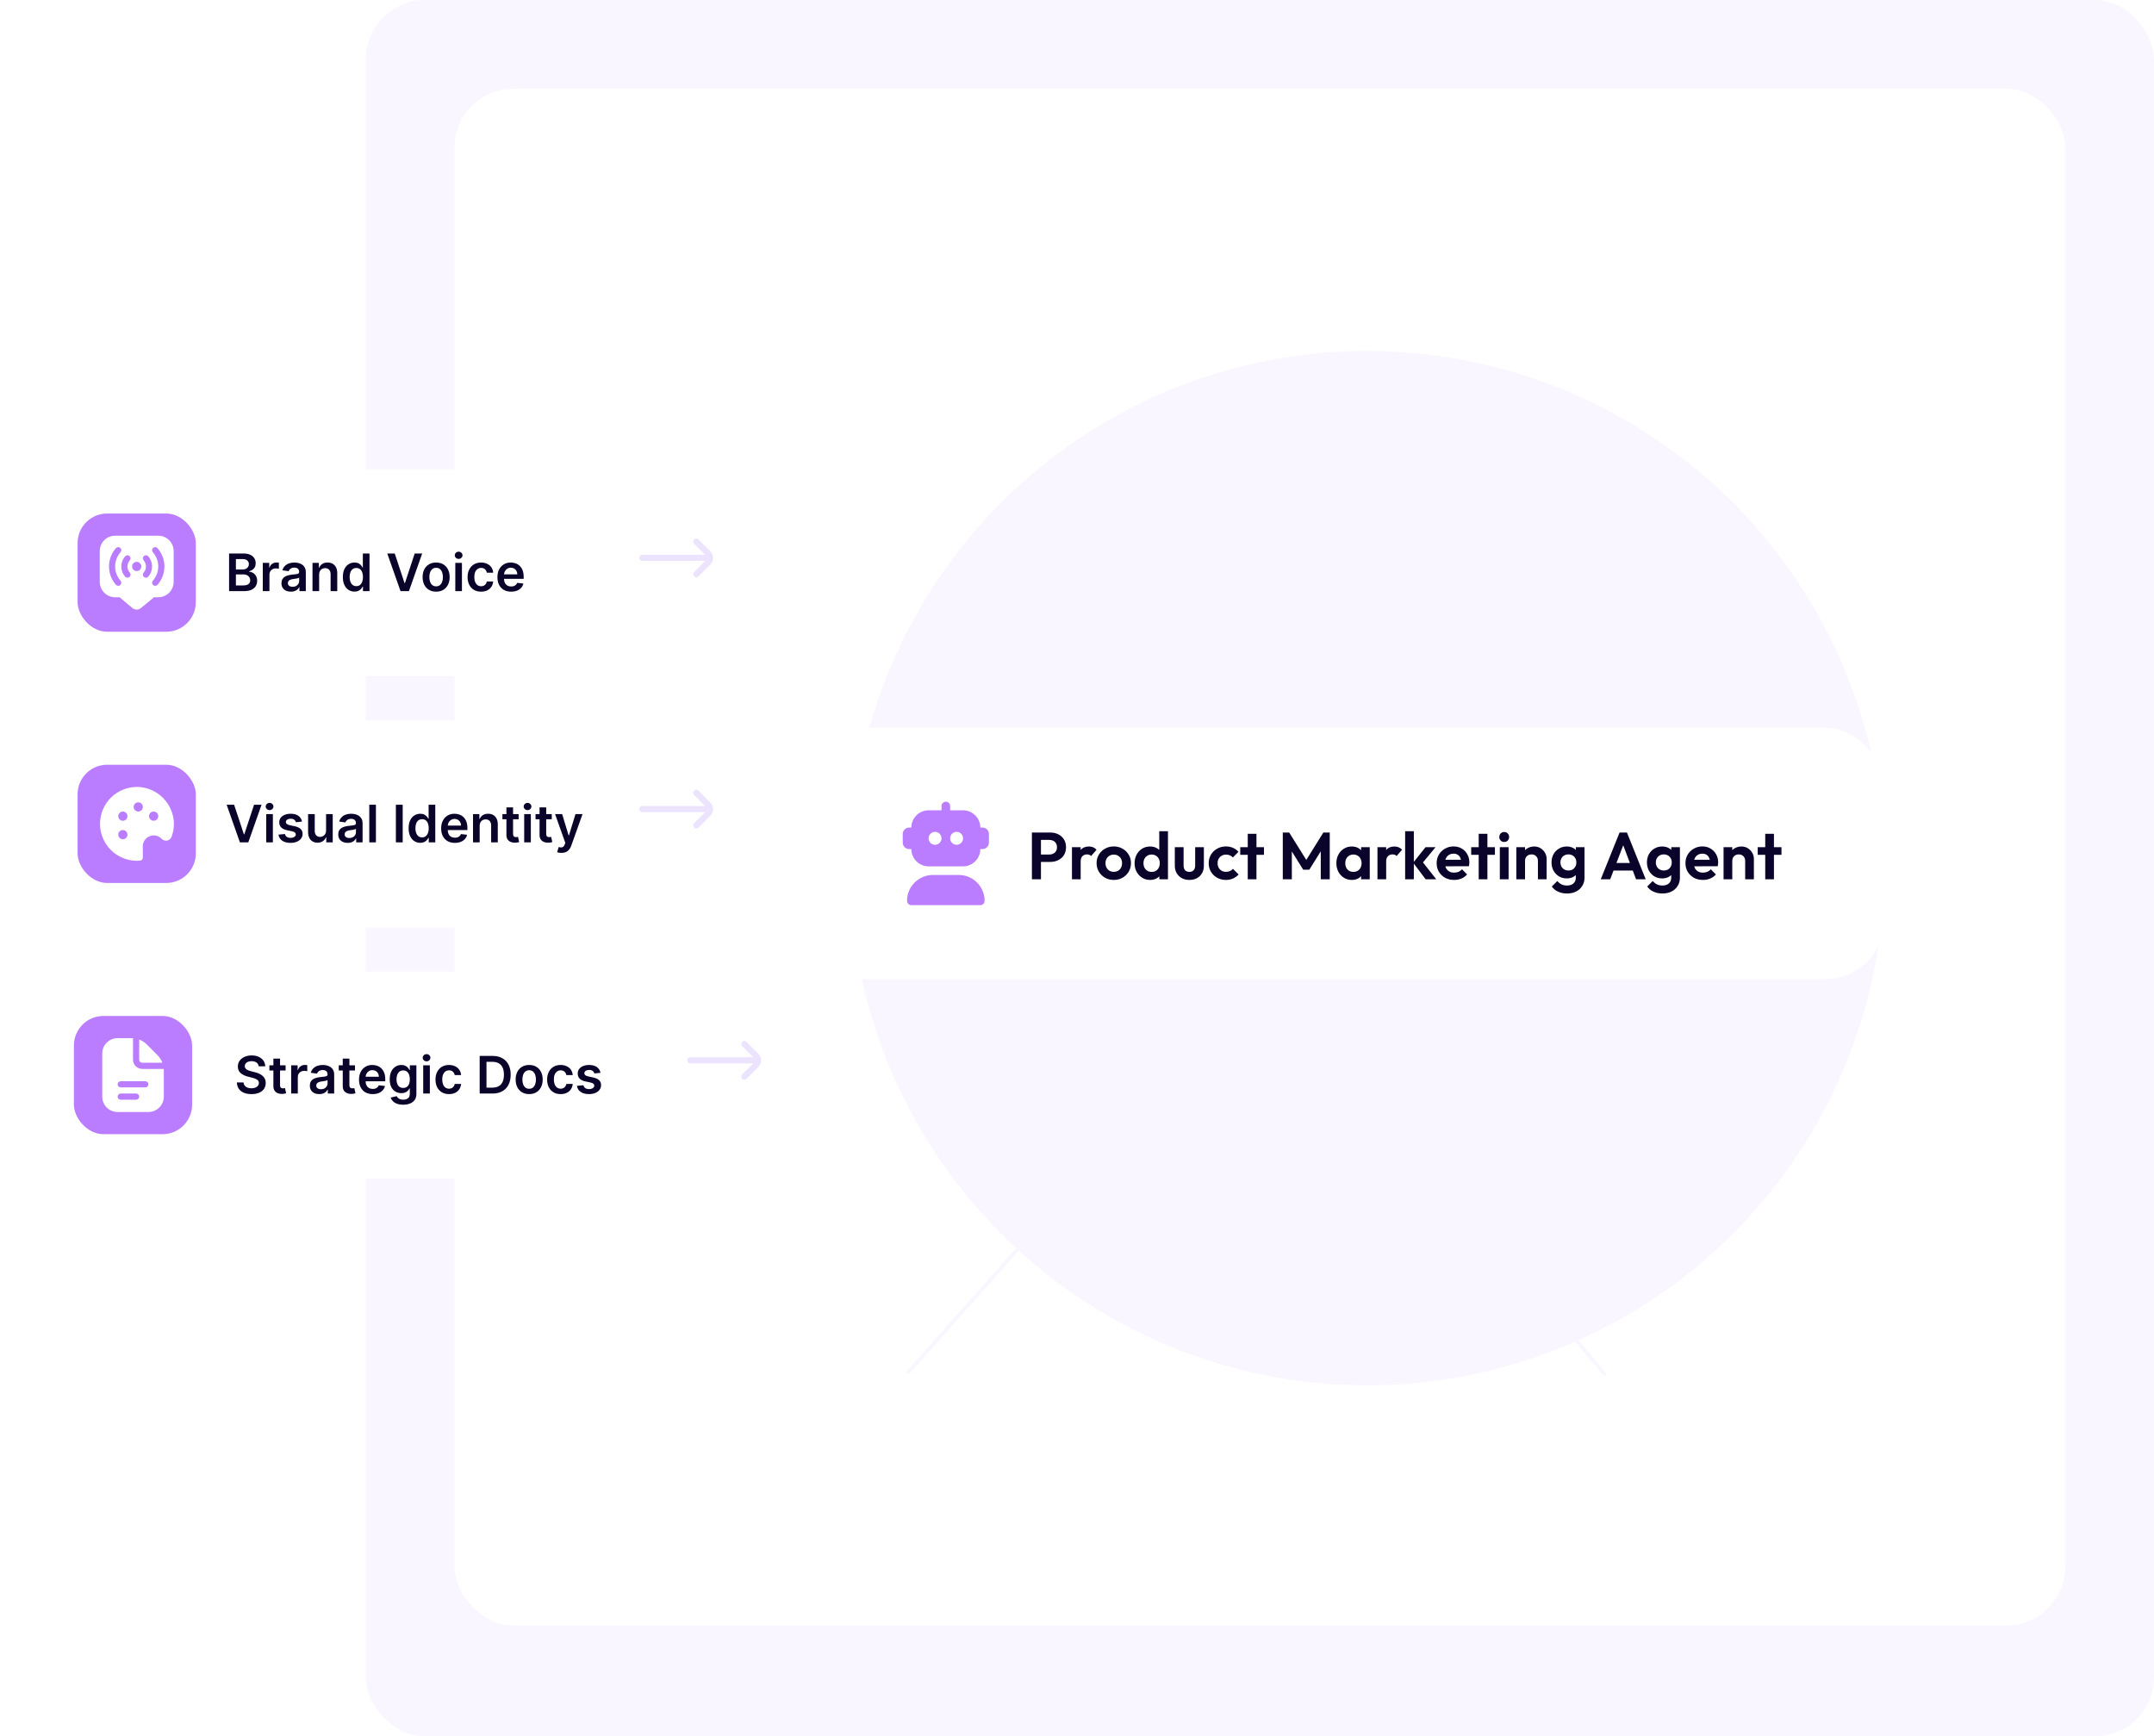 <svg width="583" height="470" viewBox="0 0 583 470" fill="none" xmlns="http://www.w3.org/2000/svg">
<rect x="99" width="484" height="470" rx="16" fill="#FAF6FF"/>
<rect x="123" y="24" width="436" height="416" rx="16" fill="white"/>
<line x1="245.626" y1="371.668" x2="293.626" y2="317.668" stroke="#FAF6FF"/>
<line x1="434.609" y1="372.329" x2="388.618" y2="317.321" stroke="#FAF6FF"/>
<circle cx="370" cy="235" r="140" fill="#FAF6FF"/>
<g filter="url(#filter0_d_2266_6611)">
<rect x="9" y="123" width="158" height="56" rx="12" fill="white"/>
<rect x="21" y="135" width="32" height="32" rx="8" fill="#BB7DFF"/>
<g clip-path="url(#clip0_2266_6611)">
<path d="M42.833 141H31.167C28.869 141 27 142.869 27 145.167V153.5C27 155.797 28.869 157.667 31.167 157.667H32.367L35.773 160.533C36.123 160.845 36.564 161 37.001 161C37.43 161 37.856 160.85 38.19 160.553L41.685 157.667H42.833C45.131 157.667 47 155.797 47 153.5V145.167C47 142.869 45.131 141 42.833 141ZM32.624 153.191C32.929 153.536 32.897 154.062 32.552 154.367C32.208 154.671 31.681 154.64 31.375 154.294C28.876 151.466 28.876 147.2 31.375 144.372C31.68 144.027 32.207 143.996 32.552 144.3C32.897 144.604 32.929 145.131 32.624 145.476C30.681 147.675 30.681 150.992 32.624 153.191ZM35.124 150.986C35.429 151.331 35.397 151.858 35.052 152.162C34.708 152.466 34.181 152.435 33.875 152.089C32.487 150.517 32.487 148.148 33.875 146.577C34.181 146.232 34.706 146.199 35.052 146.504C35.397 146.808 35.429 147.335 35.124 147.68C34.292 148.622 34.291 150.043 35.124 150.986ZM37 150.583C36.31 150.583 35.75 150.023 35.75 149.333C35.75 148.643 36.31 148.083 37 148.083C37.69 148.083 38.25 148.643 38.25 149.333C38.25 150.023 37.69 150.583 37 150.583ZM40.125 152.09C39.819 152.436 39.292 152.467 38.948 152.163C38.603 151.858 38.571 151.332 38.876 150.987C39.709 150.044 39.709 148.623 38.876 147.681C38.571 147.336 38.603 146.809 38.948 146.505C39.292 146.2 39.819 146.233 40.125 146.577C41.514 148.149 41.514 150.518 40.125 152.09ZM42.625 154.295C42.319 154.641 41.792 154.672 41.448 154.368C41.103 154.063 41.071 153.537 41.376 153.192C43.319 150.993 43.319 147.676 41.376 145.477C41.071 145.132 41.103 144.605 41.448 144.301C41.793 143.997 42.32 144.028 42.625 144.373C45.124 147.202 45.124 151.468 42.625 154.295Z" fill="white"/>
</g>
<path d="M62.004 156V145.818H65.902C66.638 145.818 67.249 145.934 67.737 146.166C68.227 146.395 68.593 146.708 68.835 147.106C69.081 147.504 69.203 147.954 69.203 148.458C69.203 148.872 69.124 149.227 68.965 149.522C68.805 149.814 68.592 150.051 68.323 150.233C68.055 150.415 67.755 150.546 67.423 150.626V150.725C67.785 150.745 68.131 150.856 68.462 151.058C68.797 151.257 69.07 151.539 69.283 151.903C69.495 152.268 69.601 152.709 69.601 153.226C69.601 153.753 69.473 154.227 69.218 154.648C68.963 155.065 68.578 155.395 68.065 155.637C67.551 155.879 66.905 156 66.126 156H62.004ZM63.849 154.459H65.832C66.502 154.459 66.984 154.331 67.279 154.076C67.577 153.817 67.727 153.486 67.727 153.082C67.727 152.78 67.652 152.508 67.503 152.266C67.354 152.021 67.142 151.829 66.867 151.69C66.591 151.547 66.263 151.476 65.882 151.476H63.849V154.459ZM63.849 150.148H65.673C65.992 150.148 66.278 150.09 66.533 149.974C66.789 149.855 66.989 149.688 67.135 149.472C67.284 149.254 67.359 148.995 67.359 148.697C67.359 148.302 67.219 147.978 66.941 147.722C66.666 147.467 66.257 147.339 65.713 147.339H63.849V150.148ZM71.126 156V148.364H72.871V149.636H72.951C73.09 149.196 73.328 148.856 73.666 148.617C74.008 148.375 74.397 148.254 74.835 148.254C74.934 148.254 75.045 148.259 75.168 148.269C75.294 148.276 75.398 148.287 75.481 148.304V149.96C75.405 149.933 75.284 149.91 75.118 149.89C74.956 149.867 74.798 149.855 74.646 149.855C74.318 149.855 74.023 149.926 73.761 150.069C73.502 150.208 73.299 150.402 73.149 150.651C73 150.899 72.926 151.186 72.926 151.511V156H71.126ZM78.737 156.154C78.254 156.154 77.818 156.068 77.43 155.896C77.045 155.72 76.74 155.461 76.515 155.12C76.293 154.779 76.182 154.358 76.182 153.857C76.182 153.426 76.261 153.07 76.421 152.788C76.58 152.507 76.797 152.281 77.072 152.112C77.347 151.943 77.657 151.816 78.002 151.729C78.35 151.64 78.709 151.575 79.08 151.536C79.528 151.489 79.891 151.448 80.169 151.411C80.448 151.371 80.65 151.312 80.776 151.232C80.905 151.149 80.97 151.022 80.97 150.849V150.82C80.97 150.445 80.859 150.155 80.636 149.95C80.415 149.744 80.095 149.641 79.677 149.641C79.236 149.641 78.886 149.737 78.628 149.93C78.373 150.122 78.201 150.349 78.111 150.611L76.431 150.372C76.563 149.908 76.782 149.52 77.087 149.209C77.392 148.894 77.765 148.659 78.205 148.503C78.646 148.344 79.133 148.264 79.667 148.264C80.035 148.264 80.401 148.307 80.766 148.393C81.13 148.48 81.463 148.622 81.765 148.821C82.067 149.017 82.309 149.283 82.491 149.621C82.677 149.96 82.769 150.382 82.769 150.889V156H81.039V154.951H80.98C80.87 155.163 80.716 155.362 80.517 155.548C80.322 155.73 80.075 155.877 79.776 155.99C79.481 156.099 79.135 156.154 78.737 156.154ZM79.205 154.832C79.566 154.832 79.879 154.76 80.144 154.618C80.409 154.472 80.613 154.28 80.756 154.041C80.902 153.803 80.975 153.542 80.975 153.261V152.361C80.918 152.407 80.822 152.45 80.686 152.49C80.554 152.53 80.404 152.565 80.239 152.594C80.073 152.624 79.909 152.651 79.747 152.674C79.584 152.697 79.443 152.717 79.324 152.734C79.056 152.77 78.815 152.83 78.603 152.913C78.391 152.996 78.224 153.112 78.101 153.261C77.978 153.406 77.917 153.595 77.917 153.827C77.917 154.159 78.038 154.409 78.28 154.578C78.522 154.747 78.83 154.832 79.205 154.832ZM86.379 151.526V156H84.579V148.364H86.299V149.661H86.389C86.564 149.234 86.844 148.894 87.229 148.642C87.617 148.39 88.096 148.264 88.666 148.264C89.193 148.264 89.652 148.377 90.043 148.602C90.437 148.828 90.742 149.154 90.958 149.582C91.176 150.009 91.284 150.528 91.281 151.138V156H89.481V151.416C89.481 150.906 89.348 150.506 89.083 150.218C88.821 149.93 88.459 149.786 87.995 149.786C87.68 149.786 87.4 149.855 87.154 149.994C86.912 150.13 86.722 150.327 86.583 150.586C86.447 150.844 86.379 151.158 86.379 151.526ZM95.944 156.134C95.344 156.134 94.807 155.98 94.333 155.672C93.859 155.364 93.485 154.916 93.21 154.33C92.935 153.743 92.797 153.03 92.797 152.192C92.797 151.343 92.936 150.627 93.215 150.044C93.496 149.457 93.876 149.015 94.353 148.717C94.83 148.415 95.362 148.264 95.949 148.264C96.397 148.264 96.764 148.34 97.053 148.493C97.341 148.642 97.57 148.823 97.739 149.035C97.908 149.244 98.039 149.441 98.132 149.626H98.206V145.818H100.011V156H98.241V154.797H98.132C98.039 154.982 97.904 155.18 97.729 155.388C97.553 155.594 97.321 155.77 97.033 155.915C96.745 156.061 96.382 156.134 95.944 156.134ZM96.446 154.658C96.827 154.658 97.152 154.555 97.421 154.349C97.689 154.141 97.893 153.851 98.032 153.479C98.171 153.108 98.241 152.676 98.241 152.182C98.241 151.688 98.171 151.259 98.032 150.894C97.896 150.53 97.694 150.246 97.426 150.044C97.16 149.842 96.834 149.741 96.446 149.741C96.045 149.741 95.71 149.845 95.442 150.054C95.174 150.263 94.971 150.551 94.835 150.919C94.7 151.287 94.632 151.708 94.632 152.182C94.632 152.659 94.7 153.085 94.835 153.46C94.975 153.831 95.178 154.124 95.447 154.339C95.719 154.552 96.052 154.658 96.446 154.658ZM106.843 145.818L109.493 153.832H109.597L112.242 145.818H114.271L110.681 156H108.404L104.82 145.818H106.843ZM118.043 156.149C117.297 156.149 116.651 155.985 116.104 155.657C115.557 155.329 115.133 154.87 114.831 154.28C114.533 153.69 114.384 153 114.384 152.212C114.384 151.423 114.533 150.732 114.831 150.138C115.133 149.545 115.557 149.085 116.104 148.756C116.651 148.428 117.297 148.264 118.043 148.264C118.789 148.264 119.435 148.428 119.982 148.756C120.529 149.085 120.951 149.545 121.249 150.138C121.551 150.732 121.702 151.423 121.702 152.212C121.702 153 121.551 153.69 121.249 154.28C120.951 154.87 120.529 155.329 119.982 155.657C119.435 155.985 118.789 156.149 118.043 156.149ZM118.053 154.707C118.457 154.707 118.795 154.596 119.067 154.374C119.339 154.149 119.541 153.847 119.673 153.469C119.809 153.092 119.877 152.671 119.877 152.207C119.877 151.739 119.809 151.317 119.673 150.939C119.541 150.558 119.339 150.254 119.067 150.029C118.795 149.804 118.457 149.691 118.053 149.691C117.638 149.691 117.294 149.804 117.019 150.029C116.747 150.254 116.543 150.558 116.407 150.939C116.275 151.317 116.208 151.739 116.208 152.207C116.208 152.671 116.275 153.092 116.407 153.469C116.543 153.847 116.747 154.149 117.019 154.374C117.294 154.596 117.638 154.707 118.053 154.707ZM123.229 156V148.364H125.029V156H123.229ZM124.134 147.28C123.849 147.28 123.604 147.185 123.398 146.996C123.193 146.804 123.09 146.574 123.09 146.305C123.09 146.034 123.193 145.803 123.398 145.614C123.604 145.422 123.849 145.326 124.134 145.326C124.423 145.326 124.668 145.422 124.87 145.614C125.076 145.803 125.178 146.034 125.178 146.305C125.178 146.574 125.076 146.804 124.87 146.996C124.668 147.185 124.423 147.28 124.134 147.28ZM130.211 156.149C129.448 156.149 128.794 155.982 128.247 155.647C127.703 155.312 127.284 154.85 126.989 154.26C126.698 153.667 126.552 152.984 126.552 152.212C126.552 151.436 126.701 150.752 126.999 150.158C127.297 149.562 127.718 149.098 128.262 148.766C128.809 148.432 129.455 148.264 130.201 148.264C130.821 148.264 131.369 148.379 131.846 148.607C132.327 148.833 132.71 149.152 132.995 149.567C133.28 149.978 133.442 150.458 133.482 151.009H131.762C131.692 150.641 131.527 150.334 131.265 150.089C131.006 149.84 130.66 149.716 130.226 149.716C129.858 149.716 129.535 149.815 129.256 150.014C128.978 150.21 128.761 150.491 128.605 150.859C128.452 151.227 128.376 151.668 128.376 152.182C128.376 152.702 128.452 153.15 128.605 153.524C128.757 153.895 128.971 154.182 129.246 154.384C129.525 154.583 129.851 154.683 130.226 154.683C130.491 154.683 130.728 154.633 130.937 154.533C131.149 154.431 131.326 154.283 131.469 154.091C131.611 153.899 131.709 153.665 131.762 153.39H133.482C133.439 153.93 133.28 154.409 133.005 154.827C132.73 155.241 132.355 155.566 131.881 155.801C131.407 156.033 130.85 156.149 130.211 156.149ZM138.341 156.149C137.575 156.149 136.914 155.99 136.357 155.672C135.803 155.35 135.377 154.896 135.079 154.31C134.781 153.72 134.632 153.025 134.632 152.227C134.632 151.441 134.781 150.752 135.079 150.158C135.381 149.562 135.802 149.098 136.342 148.766C136.882 148.432 137.517 148.264 138.246 148.264C138.717 148.264 139.161 148.34 139.578 148.493C139.999 148.642 140.371 148.874 140.692 149.189C141.017 149.504 141.272 149.905 141.458 150.392C141.643 150.876 141.736 151.453 141.736 152.122V152.674H135.477V151.461H140.011C140.008 151.116 139.933 150.81 139.787 150.541C139.641 150.269 139.438 150.056 139.176 149.9C138.917 149.744 138.616 149.666 138.271 149.666C137.903 149.666 137.58 149.756 137.301 149.935C137.023 150.11 136.806 150.342 136.65 150.631C136.498 150.916 136.42 151.229 136.417 151.57V152.629C136.417 153.073 136.498 153.455 136.66 153.773C136.823 154.088 137.05 154.33 137.341 154.499C137.633 154.664 137.974 154.747 138.365 154.747C138.627 154.747 138.864 154.711 139.076 154.638C139.288 154.562 139.472 154.451 139.628 154.305C139.784 154.159 139.902 153.978 139.981 153.763L141.662 153.952C141.556 154.396 141.353 154.784 141.055 155.115C140.76 155.443 140.382 155.698 139.922 155.881C139.461 156.06 138.934 156.149 138.341 156.149Z" fill="#0A042A"/>
</g>
<path d="M192.267 149.259L189.042 146C188.964 145.922 188.872 145.86 188.77 145.818C188.669 145.776 188.56 145.754 188.45 145.754C188.34 145.754 188.231 145.776 188.13 145.818C188.028 145.86 187.936 145.922 187.858 146C187.703 146.157 187.616 146.368 187.616 146.588C187.616 146.808 187.703 147.019 187.858 147.175L190.825 150.167H173.833C173.612 150.167 173.4 150.255 173.244 150.411C173.088 150.567 173 150.779 173 151C173 151.221 173.088 151.433 173.244 151.59C173.4 151.746 173.612 151.834 173.833 151.834H190.875L187.858 154.842C187.78 154.92 187.718 155.012 187.676 155.113C187.634 155.215 187.612 155.324 187.612 155.434C187.612 155.544 187.634 155.653 187.676 155.754C187.718 155.856 187.78 155.948 187.858 156.025C187.936 156.104 188.028 156.166 188.13 156.208C188.231 156.25 188.34 156.272 188.45 156.272C188.56 156.272 188.669 156.25 188.77 156.208C188.872 156.166 188.964 156.104 189.042 156.025L192.267 152.792C192.735 152.323 192.998 151.688 192.998 151.025C192.998 150.363 192.735 149.727 192.267 149.259Z" fill="#ECE4FF"/>
<g filter="url(#filter1_d_2266_6611)">
<rect x="9" y="191" width="158" height="56" rx="12" fill="white"/>
<rect x="21" y="203" width="32" height="32" rx="8" fill="#BB7DFF"/>
<g clip-path="url(#clip1_2266_6611)">
<path d="M43.715 223L43.799 223.084C43.988 223.274 44.222 223.414 44.48 223.49C44.738 223.566 45.01 223.576 45.273 223.518C45.531 223.464 45.771 223.345 45.972 223.174C46.172 223.003 46.327 222.783 46.42 222.537C46.88 221.329 47.1 220.043 47.068 218.75C46.974 216.212 45.93 213.801 44.143 211.997C42.355 210.192 39.955 209.124 37.418 209.006C36.076 208.959 34.739 209.183 33.486 209.665C32.232 210.146 31.089 210.875 30.123 211.807C29.157 212.74 28.39 213.857 27.865 215.093C27.341 216.329 27.07 217.658 27.07 219C27.073 221.651 28.128 224.193 30.003 226.068C31.877 227.943 34.419 228.997 37.07 229C37.352 229 37.629 228.982 37.904 228.959C38.112 228.941 38.307 228.845 38.448 228.691C38.59 228.537 38.668 228.335 38.667 228.125L38.64 225.135C38.634 224.544 38.803 223.965 39.127 223.471C39.451 222.977 39.915 222.59 40.46 222.361C41.005 222.132 41.605 222.071 42.185 222.184C42.765 222.298 43.298 222.582 43.715 223ZM41.264 215.709C41.503 215.645 41.755 215.654 41.989 215.734C42.223 215.814 42.428 215.962 42.578 216.158C42.728 216.355 42.816 216.591 42.832 216.838C42.847 217.085 42.789 217.33 42.665 217.544C42.541 217.758 42.357 217.93 42.135 218.039C41.913 218.148 41.663 218.188 41.418 218.156C41.173 218.123 40.944 218.018 40.758 217.855C40.572 217.691 40.44 217.477 40.376 217.238C40.334 217.079 40.324 216.914 40.345 216.751C40.367 216.588 40.421 216.431 40.503 216.289C40.586 216.147 40.695 216.023 40.826 215.923C40.956 215.824 41.105 215.751 41.264 215.709ZM33.572 223.125C33.333 223.189 33.081 223.18 32.847 223.1C32.613 223.02 32.408 222.872 32.258 222.676C32.108 222.479 32.02 222.243 32.004 221.996C31.988 221.749 32.046 221.503 32.17 221.29C32.294 221.076 32.479 220.904 32.701 220.795C32.923 220.686 33.172 220.645 33.417 220.678C33.662 220.711 33.892 220.816 34.078 220.979C34.263 221.142 34.396 221.357 34.459 221.596C34.502 221.755 34.512 221.92 34.49 222.083C34.469 222.246 34.415 222.402 34.333 222.544C34.25 222.686 34.141 222.811 34.01 222.91C33.88 223.01 33.731 223.083 33.572 223.125ZM33.572 218.125C33.333 218.189 33.081 218.18 32.847 218.1C32.613 218.02 32.408 217.872 32.258 217.676C32.108 217.479 32.02 217.243 32.004 216.996C31.988 216.749 32.046 216.503 32.17 216.29C32.294 216.076 32.479 215.904 32.701 215.795C32.923 215.686 33.172 215.645 33.417 215.678C33.662 215.711 33.892 215.816 34.078 215.979C34.263 216.142 34.396 216.357 34.459 216.596C34.502 216.755 34.512 216.92 34.49 217.083C34.469 217.246 34.415 217.402 34.333 217.544C34.25 217.686 34.141 217.811 34.01 217.91C33.88 218.01 33.731 218.083 33.572 218.125ZM37.739 215.625C37.5 215.689 37.247 215.68 37.013 215.6C36.779 215.52 36.575 215.372 36.425 215.176C36.275 214.979 36.186 214.743 36.17 214.496C36.155 214.249 36.213 214.003 36.337 213.79C36.461 213.576 36.646 213.404 36.868 213.295C37.09 213.186 37.339 213.145 37.584 213.178C37.829 213.211 38.059 213.316 38.244 213.479C38.43 213.642 38.563 213.857 38.626 214.096C38.668 214.255 38.679 214.42 38.657 214.583C38.635 214.746 38.582 214.902 38.499 215.044C38.417 215.186 38.307 215.311 38.177 215.41C38.046 215.51 37.897 215.583 37.739 215.625Z" fill="white"/>
</g>
<path d="M63.367 213.818L66.016 221.832H66.121L68.766 213.818H70.794L67.204 224H64.928L61.343 213.818H63.367ZM72.056 224V216.364H73.855V224H72.056ZM72.96 215.28C72.675 215.28 72.43 215.185 72.225 214.996C72.019 214.804 71.916 214.574 71.916 214.305C71.916 214.034 72.019 213.803 72.225 213.614C72.43 213.422 72.675 213.326 72.96 213.326C73.249 213.326 73.494 213.422 73.696 213.614C73.902 213.803 74.004 214.034 74.004 214.305C74.004 214.574 73.902 214.804 73.696 214.996C73.494 215.185 73.249 215.28 72.96 215.28ZM81.742 218.382L80.101 218.561C80.055 218.395 79.973 218.24 79.857 218.094C79.745 217.948 79.592 217.83 79.4 217.741C79.208 217.651 78.972 217.607 78.694 217.607C78.319 217.607 78.004 217.688 77.749 217.85C77.497 218.013 77.373 218.223 77.376 218.482C77.373 218.704 77.454 218.884 77.62 219.023C77.789 219.163 78.067 219.277 78.455 219.366L79.758 219.645C80.48 219.801 81.017 220.048 81.369 220.386C81.723 220.724 81.902 221.166 81.906 221.713C81.902 222.194 81.761 222.618 81.483 222.986C81.208 223.35 80.825 223.635 80.335 223.841C79.844 224.046 79.281 224.149 78.644 224.149C77.71 224.149 76.957 223.954 76.387 223.562C75.817 223.168 75.477 222.62 75.368 221.917L77.123 221.748C77.202 222.093 77.371 222.353 77.63 222.528C77.888 222.704 78.225 222.792 78.639 222.792C79.067 222.792 79.41 222.704 79.668 222.528C79.93 222.353 80.061 222.136 80.061 221.877C80.061 221.658 79.977 221.478 79.808 221.335C79.642 221.193 79.383 221.083 79.032 221.007L77.729 220.734C76.997 220.581 76.455 220.324 76.104 219.963C75.752 219.598 75.578 219.138 75.582 218.581C75.578 218.11 75.706 217.703 75.965 217.358C76.226 217.01 76.589 216.741 77.053 216.553C77.521 216.36 78.059 216.264 78.669 216.264C79.564 216.264 80.268 216.455 80.782 216.836C81.299 217.217 81.619 217.732 81.742 218.382ZM88.257 220.788V216.364H90.056V224H88.311V222.643H88.232C88.059 223.07 87.776 223.42 87.382 223.692C86.991 223.964 86.508 224.099 85.935 224.099C85.434 224.099 84.992 223.988 84.608 223.766C84.226 223.541 83.928 223.214 83.713 222.787C83.497 222.356 83.39 221.836 83.39 221.226V216.364H85.189V220.947C85.189 221.431 85.322 221.816 85.587 222.101C85.852 222.386 86.2 222.528 86.631 222.528C86.896 222.528 87.153 222.464 87.402 222.335C87.65 222.205 87.854 222.013 88.013 221.758C88.175 221.499 88.257 221.176 88.257 220.788ZM94.105 224.154C93.621 224.154 93.185 224.068 92.797 223.896C92.413 223.72 92.108 223.461 91.882 223.12C91.66 222.779 91.549 222.358 91.549 221.857C91.549 221.426 91.629 221.07 91.788 220.788C91.947 220.507 92.164 220.281 92.439 220.112C92.714 219.943 93.024 219.816 93.369 219.729C93.717 219.64 94.076 219.575 94.448 219.536C94.895 219.489 95.258 219.448 95.536 219.411C95.815 219.371 96.017 219.312 96.143 219.232C96.272 219.149 96.337 219.022 96.337 218.849V218.82C96.337 218.445 96.226 218.155 96.004 217.95C95.782 217.744 95.462 217.641 95.044 217.641C94.603 217.641 94.254 217.737 93.995 217.93C93.74 218.122 93.568 218.349 93.478 218.611L91.798 218.372C91.93 217.908 92.149 217.52 92.454 217.209C92.759 216.894 93.132 216.659 93.573 216.503C94.013 216.344 94.501 216.264 95.034 216.264C95.402 216.264 95.768 216.307 96.133 216.393C96.498 216.48 96.831 216.622 97.132 216.821C97.434 217.017 97.676 217.283 97.858 217.621C98.044 217.96 98.136 218.382 98.136 218.889V224H96.406V222.951H96.347C96.237 223.163 96.083 223.362 95.884 223.548C95.689 223.73 95.442 223.877 95.144 223.99C94.849 224.099 94.502 224.154 94.105 224.154ZM94.572 222.832C94.933 222.832 95.246 222.76 95.511 222.618C95.777 222.472 95.981 222.28 96.123 222.041C96.269 221.803 96.342 221.542 96.342 221.261V220.361C96.285 220.407 96.189 220.45 96.053 220.49C95.921 220.53 95.772 220.565 95.606 220.594C95.44 220.624 95.276 220.651 95.114 220.674C94.951 220.697 94.811 220.717 94.691 220.734C94.423 220.77 94.183 220.83 93.97 220.913C93.758 220.996 93.591 221.112 93.468 221.261C93.346 221.406 93.284 221.595 93.284 221.827C93.284 222.159 93.405 222.409 93.647 222.578C93.889 222.747 94.197 222.832 94.572 222.832ZM101.746 213.818V224H99.946V213.818H101.746ZM108.993 213.818V224H107.149V213.818H108.993ZM113.745 224.134C113.145 224.134 112.608 223.98 112.134 223.672C111.66 223.364 111.286 222.916 111.01 222.33C110.735 221.743 110.598 221.03 110.598 220.192C110.598 219.343 110.737 218.627 111.015 218.044C111.297 217.457 111.677 217.015 112.154 216.717C112.631 216.415 113.163 216.264 113.75 216.264C114.197 216.264 114.565 216.34 114.854 216.493C115.142 216.642 115.371 216.823 115.54 217.035C115.709 217.244 115.84 217.441 115.932 217.626H116.007V213.818H117.812V224H116.042V222.797H115.932C115.84 222.982 115.705 223.18 115.53 223.388C115.354 223.594 115.122 223.77 114.834 223.915C114.545 224.061 114.182 224.134 113.745 224.134ZM114.247 222.658C114.628 222.658 114.953 222.555 115.221 222.349C115.49 222.141 115.694 221.851 115.833 221.479C115.972 221.108 116.042 220.676 116.042 220.182C116.042 219.688 115.972 219.259 115.833 218.894C115.697 218.53 115.495 218.246 115.226 218.044C114.961 217.842 114.635 217.741 114.247 217.741C113.846 217.741 113.511 217.845 113.243 218.054C112.974 218.263 112.772 218.551 112.636 218.919C112.5 219.287 112.432 219.708 112.432 220.182C112.432 220.659 112.5 221.085 112.636 221.46C112.775 221.831 112.979 222.124 113.248 222.339C113.519 222.552 113.853 222.658 114.247 222.658ZM123.11 224.149C122.344 224.149 121.683 223.99 121.126 223.672C120.573 223.35 120.147 222.896 119.849 222.31C119.55 221.72 119.401 221.025 119.401 220.227C119.401 219.441 119.55 218.752 119.849 218.158C120.15 217.562 120.571 217.098 121.112 216.766C121.652 216.432 122.286 216.264 123.016 216.264C123.486 216.264 123.93 216.34 124.348 216.493C124.769 216.642 125.14 216.874 125.462 217.189C125.786 217.504 126.042 217.905 126.227 218.392C126.413 218.876 126.506 219.453 126.506 220.122V220.674H120.246V219.461H124.781C124.777 219.116 124.703 218.81 124.557 218.541C124.411 218.269 124.207 218.056 123.945 217.9C123.687 217.744 123.385 217.666 123.04 217.666C122.673 217.666 122.349 217.756 122.071 217.935C121.793 218.11 121.576 218.342 121.42 218.631C121.267 218.916 121.189 219.229 121.186 219.57V220.629C121.186 221.073 121.267 221.455 121.43 221.773C121.592 222.088 121.819 222.33 122.111 222.499C122.402 222.664 122.744 222.747 123.135 222.747C123.397 222.747 123.634 222.711 123.846 222.638C124.058 222.562 124.242 222.451 124.398 222.305C124.554 222.159 124.671 221.978 124.751 221.763L126.431 221.952C126.325 222.396 126.123 222.784 125.825 223.115C125.53 223.443 125.152 223.698 124.691 223.881C124.23 224.06 123.703 224.149 123.11 224.149ZM129.828 219.526V224H128.028V216.364H129.748V217.661H129.838C130.014 217.234 130.294 216.894 130.678 216.642C131.066 216.39 131.545 216.264 132.115 216.264C132.642 216.264 133.101 216.377 133.492 216.602C133.886 216.828 134.191 217.154 134.407 217.582C134.626 218.009 134.733 218.528 134.73 219.138V224H132.93V219.416C132.93 218.906 132.798 218.506 132.532 218.218C132.271 217.93 131.908 217.786 131.444 217.786C131.129 217.786 130.849 217.855 130.604 217.994C130.362 218.13 130.171 218.327 130.032 218.586C129.896 218.844 129.828 219.158 129.828 219.526ZM140.373 216.364V217.756H135.983V216.364H140.373ZM137.067 214.534H138.866V221.703C138.866 221.945 138.903 222.131 138.976 222.26C139.052 222.386 139.151 222.472 139.274 222.518C139.397 222.565 139.532 222.588 139.682 222.588C139.794 222.588 139.897 222.58 139.99 222.563C140.086 222.547 140.159 222.532 140.209 222.518L140.512 223.925C140.416 223.959 140.278 223.995 140.099 224.035C139.924 224.075 139.708 224.098 139.453 224.104C139.002 224.118 138.596 224.05 138.235 223.901C137.874 223.748 137.587 223.513 137.375 223.195C137.166 222.876 137.063 222.479 137.067 222.001V214.534ZM141.878 224V216.364H143.678V224H141.878ZM142.783 215.28C142.498 215.28 142.252 215.185 142.047 214.996C141.841 214.804 141.739 214.574 141.739 214.305C141.739 214.034 141.841 213.803 142.047 213.614C142.252 213.422 142.498 213.326 142.783 213.326C143.071 213.326 143.316 213.422 143.518 213.614C143.724 213.803 143.827 214.034 143.827 214.305C143.827 214.574 143.724 214.804 143.518 214.996C143.316 215.185 143.071 215.28 142.783 215.28ZM149.341 216.364V217.756H144.952V216.364H149.341ZM146.035 214.534H147.835V221.703C147.835 221.945 147.872 222.131 147.944 222.26C148.021 222.386 148.12 222.472 148.243 222.518C148.365 222.565 148.501 222.588 148.65 222.588C148.763 222.588 148.866 222.58 148.959 222.563C149.055 222.547 149.128 222.532 149.177 222.518L149.481 223.925C149.385 223.959 149.247 223.995 149.068 224.035C148.892 224.075 148.677 224.098 148.422 224.104C147.971 224.118 147.565 224.05 147.204 223.901C146.842 223.748 146.556 223.513 146.344 223.195C146.135 222.876 146.032 222.479 146.035 222.001V214.534ZM151.965 226.864C151.72 226.864 151.493 226.844 151.284 226.804C151.079 226.768 150.915 226.724 150.792 226.675L151.21 225.273C151.471 225.349 151.705 225.385 151.911 225.382C152.116 225.379 152.297 225.314 152.452 225.188C152.612 225.066 152.746 224.86 152.855 224.572L153.009 224.159L150.24 216.364H152.149L153.909 222.131H153.989L155.754 216.364H157.668L154.61 224.925C154.468 225.329 154.279 225.675 154.043 225.964C153.808 226.255 153.52 226.478 153.178 226.63C152.84 226.786 152.436 226.864 151.965 226.864Z" fill="#0A042A"/>
</g>
<path d="M192.267 217.259L189.042 214C188.964 213.922 188.872 213.86 188.77 213.818C188.669 213.776 188.56 213.754 188.45 213.754C188.34 213.754 188.231 213.776 188.13 213.818C188.028 213.86 187.936 213.922 187.858 214C187.703 214.157 187.616 214.368 187.616 214.588C187.616 214.808 187.703 215.019 187.858 215.175L190.825 218.167H173.833C173.612 218.167 173.4 218.255 173.244 218.411C173.088 218.567 173 218.779 173 219C173 219.221 173.088 219.433 173.244 219.59C173.4 219.746 173.612 219.834 173.833 219.834H190.875L187.858 222.842C187.78 222.92 187.718 223.012 187.676 223.113C187.634 223.215 187.612 223.324 187.612 223.434C187.612 223.544 187.634 223.653 187.676 223.754C187.718 223.856 187.78 223.948 187.858 224.025C187.936 224.104 188.028 224.166 188.13 224.208C188.231 224.25 188.34 224.272 188.45 224.272C188.56 224.272 188.669 224.25 188.77 224.208C188.872 224.166 188.964 224.104 189.042 224.025L192.267 220.792C192.735 220.323 192.998 219.688 192.998 219.025C192.998 218.363 192.735 217.727 192.267 217.259Z" fill="#ECE4FF"/>
<g filter="url(#filter2_d_2266_6611)">
<rect x="8" y="259" width="172" height="56" rx="12" fill="white"/>
<rect x="20" y="271" width="32" height="32" rx="8" fill="#BB7DFF"/>
<path d="M37.668 282.833V277.383C38.439 277.674 39.139 278.126 39.722 278.708L42.626 281.613C43.208 282.196 43.66 282.896 43.951 283.667H38.501C38.28 283.667 38.068 283.579 37.912 283.423C37.756 283.266 37.668 283.054 37.668 282.833ZM44.335 285.737V292.833C44.333 293.938 43.894 294.997 43.113 295.778C42.332 296.559 41.273 296.999 40.168 297H31.835C30.73 296.999 29.671 296.559 28.89 295.778C28.109 294.997 27.669 293.938 27.668 292.833V281.167C27.669 280.062 28.109 279.003 28.89 278.222C29.671 277.441 30.73 277.001 31.835 277H35.597C35.733 277 35.867 277.011 36.001 277.02V282.833C36.001 283.496 36.265 284.132 36.733 284.601C37.202 285.07 37.838 285.333 38.501 285.333H44.315C44.324 285.467 44.335 285.602 44.335 285.737ZM37.668 292.833C37.668 292.612 37.58 292.4 37.424 292.244C37.268 292.088 37.056 292 36.835 292H32.668C32.447 292 32.235 292.088 32.079 292.244C31.922 292.4 31.835 292.612 31.835 292.833C31.835 293.054 31.922 293.266 32.079 293.423C32.235 293.579 32.447 293.667 32.668 293.667H36.835C37.056 293.667 37.268 293.579 37.424 293.423C37.58 293.266 37.668 293.054 37.668 292.833ZM40.168 289.5C40.168 289.279 40.08 289.067 39.924 288.911C39.768 288.754 39.556 288.667 39.335 288.667H32.668C32.447 288.667 32.235 288.754 32.079 288.911C31.922 289.067 31.835 289.279 31.835 289.5C31.835 289.721 31.922 289.933 32.079 290.089C32.235 290.246 32.447 290.333 32.668 290.333H39.335C39.556 290.333 39.768 290.246 39.924 290.089C40.08 289.933 40.168 289.721 40.168 289.5Z" fill="white"/>
<path d="M70.01 284.617C69.964 284.183 69.768 283.845 69.424 283.603C69.082 283.361 68.638 283.24 68.091 283.24C67.707 283.24 67.377 283.298 67.102 283.414C66.827 283.53 66.616 283.687 66.471 283.886C66.325 284.085 66.25 284.312 66.247 284.567C66.247 284.78 66.295 284.964 66.391 285.119C66.49 285.275 66.625 285.408 66.794 285.517C66.963 285.623 67.15 285.713 67.356 285.786C67.561 285.858 67.768 285.92 67.977 285.969L68.931 286.208C69.316 286.298 69.686 286.419 70.04 286.571C70.398 286.723 70.718 286.916 71 287.148C71.285 287.38 71.51 287.66 71.676 287.988C71.841 288.316 71.924 288.701 71.924 289.141C71.924 289.738 71.772 290.263 71.467 290.717C71.162 291.168 70.721 291.521 70.144 291.776C69.571 292.028 68.877 292.154 68.061 292.154C67.269 292.154 66.582 292.031 65.998 291.786C65.418 291.541 64.964 291.183 64.636 290.712C64.311 290.242 64.135 289.668 64.109 288.992H65.924C65.95 289.347 66.059 289.642 66.252 289.877C66.444 290.112 66.694 290.288 67.002 290.404C67.314 290.52 67.662 290.578 68.046 290.578C68.448 290.578 68.799 290.518 69.1 290.399C69.405 290.277 69.644 290.107 69.816 289.892C69.989 289.673 70.077 289.418 70.08 289.126C70.077 288.861 69.999 288.643 69.846 288.47C69.694 288.295 69.48 288.149 69.205 288.033C68.933 287.913 68.615 287.807 68.25 287.714L67.092 287.416C66.253 287.201 65.591 286.874 65.103 286.437C64.619 285.996 64.377 285.411 64.377 284.682C64.377 284.082 64.54 283.557 64.865 283.106C65.193 282.655 65.639 282.305 66.202 282.057C66.766 281.805 67.403 281.679 68.116 281.679C68.839 281.679 69.472 281.805 70.015 282.057C70.562 282.305 70.991 282.652 71.303 283.096C71.615 283.537 71.775 284.044 71.785 284.617H70.01ZM77.302 284.364V285.756H72.912V284.364H77.302ZM73.996 282.534H75.796V289.703C75.796 289.945 75.832 290.131 75.905 290.26C75.982 290.386 76.081 290.472 76.204 290.518C76.326 290.565 76.462 290.588 76.611 290.588C76.724 290.588 76.827 290.58 76.92 290.563C77.016 290.547 77.089 290.532 77.138 290.518L77.442 291.925C77.346 291.959 77.208 291.995 77.029 292.035C76.853 292.075 76.638 292.098 76.383 292.104C75.932 292.118 75.526 292.05 75.165 291.901C74.803 291.748 74.517 291.513 74.305 291.195C74.096 290.876 73.993 290.479 73.996 290.001V282.534ZM78.808 292V284.364H80.553V285.636H80.632C80.771 285.196 81.01 284.856 81.348 284.617C81.689 284.375 82.079 284.254 82.516 284.254C82.616 284.254 82.727 284.259 82.849 284.269C82.975 284.276 83.08 284.287 83.163 284.304V285.96C83.086 285.933 82.965 285.91 82.8 285.89C82.637 285.867 82.48 285.855 82.327 285.855C81.999 285.855 81.704 285.926 81.442 286.069C81.184 286.208 80.98 286.402 80.831 286.651C80.682 286.899 80.607 287.186 80.607 287.511V292H78.808ZM86.419 292.154C85.935 292.154 85.499 292.068 85.112 291.896C84.727 291.72 84.422 291.461 84.197 291.12C83.975 290.779 83.864 290.358 83.864 289.857C83.864 289.426 83.943 289.07 84.102 288.788C84.261 288.507 84.478 288.281 84.754 288.112C85.029 287.943 85.338 287.816 85.683 287.729C86.031 287.64 86.391 287.575 86.762 287.536C87.21 287.489 87.572 287.448 87.851 287.411C88.129 287.371 88.331 287.312 88.457 287.232C88.587 287.149 88.651 287.022 88.651 286.849V286.82C88.651 286.445 88.54 286.155 88.318 285.95C88.096 285.744 87.776 285.641 87.359 285.641C86.918 285.641 86.568 285.737 86.31 285.93C86.055 286.122 85.882 286.349 85.793 286.611L84.112 286.372C84.245 285.908 84.463 285.52 84.769 285.209C85.073 284.894 85.446 284.659 85.887 284.503C86.328 284.344 86.815 284.264 87.349 284.264C87.717 284.264 88.083 284.307 88.447 284.393C88.812 284.48 89.145 284.622 89.447 284.821C89.748 285.017 89.99 285.283 90.173 285.621C90.358 285.96 90.451 286.382 90.451 286.889V292H88.721V290.951H88.661C88.552 291.163 88.398 291.362 88.199 291.548C88.003 291.73 87.756 291.877 87.458 291.99C87.163 292.099 86.817 292.154 86.419 292.154ZM86.886 290.832C87.248 290.832 87.561 290.76 87.826 290.618C88.091 290.472 88.295 290.28 88.438 290.041C88.583 289.803 88.656 289.542 88.656 289.261V288.361C88.6 288.407 88.504 288.45 88.368 288.49C88.235 288.53 88.086 288.565 87.921 288.594C87.755 288.624 87.591 288.651 87.428 288.674C87.266 288.697 87.125 288.717 87.006 288.734C86.737 288.77 86.497 288.83 86.285 288.913C86.073 288.996 85.905 289.112 85.783 289.261C85.66 289.406 85.599 289.595 85.599 289.827C85.599 290.159 85.72 290.409 85.962 290.578C86.204 290.747 86.512 290.832 86.886 290.832ZM96.074 284.364V285.756H91.684V284.364H96.074ZM92.768 282.534H94.567V289.703C94.567 289.945 94.604 290.131 94.677 290.26C94.753 290.386 94.853 290.472 94.975 290.518C95.098 290.565 95.234 290.588 95.383 290.588C95.496 290.588 95.598 290.58 95.691 290.563C95.787 290.547 95.86 290.532 95.91 290.518L96.213 291.925C96.117 291.959 95.979 291.995 95.8 292.035C95.625 292.075 95.409 292.098 95.154 292.104C94.703 292.118 94.297 292.05 93.936 291.901C93.575 291.748 93.288 291.513 93.076 291.195C92.867 290.876 92.764 290.479 92.768 290.001V282.534ZM100.878 292.149C100.112 292.149 99.451 291.99 98.894 291.672C98.341 291.35 97.915 290.896 97.616 290.31C97.318 289.72 97.169 289.025 97.169 288.227C97.169 287.441 97.318 286.752 97.616 286.158C97.918 285.562 98.339 285.098 98.879 284.766C99.419 284.432 100.054 284.264 100.783 284.264C101.254 284.264 101.698 284.34 102.116 284.493C102.537 284.642 102.908 284.874 103.229 285.189C103.554 285.504 103.809 285.905 103.995 286.392C104.18 286.876 104.273 287.453 104.273 288.122V288.674H98.014V287.461H102.548C102.545 287.116 102.47 286.81 102.324 286.541C102.179 286.269 101.975 286.056 101.713 285.9C101.454 285.744 101.153 285.666 100.808 285.666C100.44 285.666 100.117 285.756 99.839 285.935C99.56 286.11 99.343 286.342 99.187 286.631C99.035 286.916 98.957 287.229 98.954 287.57V288.629C98.954 289.073 99.035 289.455 99.197 289.773C99.36 290.088 99.587 290.33 99.878 290.499C100.17 290.664 100.511 290.747 100.903 290.747C101.164 290.747 101.401 290.711 101.613 290.638C101.826 290.562 102.01 290.451 102.165 290.305C102.321 290.159 102.439 289.978 102.518 289.763L104.199 289.952C104.093 290.396 103.89 290.784 103.592 291.115C103.297 291.443 102.919 291.698 102.459 291.881C101.998 292.06 101.471 292.149 100.878 292.149ZM109.117 295.023C108.471 295.023 107.915 294.935 107.451 294.759C106.987 294.587 106.614 294.355 106.333 294.063C106.051 293.772 105.855 293.448 105.746 293.094L107.367 292.701C107.44 292.85 107.546 292.998 107.685 293.143C107.824 293.293 108.011 293.415 108.247 293.511C108.485 293.611 108.785 293.661 109.147 293.661C109.657 293.661 110.08 293.536 110.414 293.288C110.749 293.042 110.917 292.638 110.917 292.075V290.628H110.827C110.734 290.813 110.598 291.004 110.419 291.2C110.244 291.395 110.01 291.559 109.718 291.692C109.43 291.824 109.067 291.891 108.63 291.891C108.043 291.891 107.511 291.753 107.034 291.478C106.56 291.2 106.182 290.785 105.9 290.235C105.622 289.682 105.483 288.989 105.483 288.157C105.483 287.318 105.622 286.611 105.9 286.034C106.182 285.454 106.561 285.015 107.039 284.717C107.516 284.415 108.048 284.264 108.635 284.264C109.082 284.264 109.45 284.34 109.738 284.493C110.03 284.642 110.262 284.823 110.434 285.035C110.607 285.244 110.738 285.441 110.827 285.626H110.926V284.364H112.701V292.124C112.701 292.777 112.546 293.317 112.234 293.745C111.922 294.173 111.497 294.492 110.956 294.705C110.416 294.917 109.803 295.023 109.117 295.023ZM109.132 290.479C109.513 290.479 109.838 290.386 110.106 290.2C110.375 290.015 110.578 289.748 110.718 289.4C110.857 289.052 110.926 288.634 110.926 288.147C110.926 287.666 110.857 287.246 110.718 286.884C110.582 286.523 110.38 286.243 110.111 286.044C109.846 285.842 109.52 285.741 109.132 285.741C108.731 285.741 108.396 285.845 108.127 286.054C107.859 286.263 107.657 286.549 107.521 286.914C107.385 287.275 107.317 287.686 107.317 288.147C107.317 288.614 107.385 289.024 107.521 289.375C107.66 289.723 107.864 289.995 108.132 290.19C108.404 290.383 108.737 290.479 109.132 290.479ZM114.546 292V284.364H116.346V292H114.546ZM115.451 283.28C115.166 283.28 114.92 283.185 114.715 282.996C114.509 282.804 114.407 282.574 114.407 282.305C114.407 282.034 114.509 281.803 114.715 281.614C114.92 281.422 115.166 281.326 115.451 281.326C115.739 281.326 115.984 281.422 116.186 281.614C116.392 281.803 116.495 282.034 116.495 282.305C116.495 282.574 116.392 282.804 116.186 282.996C115.984 283.185 115.739 283.28 115.451 283.28ZM121.527 292.149C120.765 292.149 120.11 291.982 119.563 291.647C119.02 291.312 118.601 290.85 118.306 290.26C118.014 289.667 117.868 288.984 117.868 288.212C117.868 287.436 118.017 286.752 118.316 286.158C118.614 285.562 119.035 285.098 119.578 284.766C120.125 284.432 120.771 284.264 121.517 284.264C122.137 284.264 122.686 284.379 123.163 284.607C123.643 284.833 124.026 285.152 124.311 285.567C124.596 285.978 124.759 286.458 124.798 287.009H123.078C123.009 286.641 122.843 286.334 122.581 286.089C122.323 285.84 121.976 285.716 121.542 285.716C121.174 285.716 120.851 285.815 120.573 286.014C120.294 286.21 120.077 286.491 119.921 286.859C119.769 287.227 119.693 287.668 119.693 288.182C119.693 288.702 119.769 289.15 119.921 289.524C120.074 289.895 120.288 290.182 120.563 290.384C120.841 290.583 121.168 290.683 121.542 290.683C121.807 290.683 122.044 290.633 122.253 290.533C122.465 290.431 122.642 290.283 122.785 290.091C122.927 289.899 123.025 289.665 123.078 289.39H124.798C124.755 289.93 124.596 290.409 124.321 290.827C124.046 291.241 123.672 291.566 123.198 291.801C122.724 292.033 122.167 292.149 121.527 292.149ZM133.279 292H129.828V281.818H133.348C134.359 281.818 135.228 282.022 135.953 282.43C136.683 282.834 137.243 283.416 137.634 284.175C138.025 284.934 138.221 285.842 138.221 286.899C138.221 287.96 138.023 288.871 137.629 289.634C137.238 290.396 136.673 290.981 135.934 291.388C135.198 291.796 134.313 292 133.279 292ZM131.673 290.404H133.189C133.899 290.404 134.49 290.275 134.964 290.016C135.438 289.754 135.794 289.365 136.033 288.848C136.272 288.328 136.391 287.678 136.391 286.899C136.391 286.12 136.272 285.474 136.033 284.96C135.794 284.443 135.441 284.057 134.974 283.802C134.51 283.543 133.933 283.414 133.244 283.414H131.673V290.404ZM143.224 292.149C142.479 292.149 141.832 291.985 141.286 291.657C140.739 291.329 140.314 290.87 140.013 290.28C139.714 289.69 139.565 289 139.565 288.212C139.565 287.423 139.714 286.732 140.013 286.138C140.314 285.545 140.739 285.085 141.286 284.756C141.832 284.428 142.479 284.264 143.224 284.264C143.97 284.264 144.616 284.428 145.163 284.756C145.71 285.085 146.133 285.545 146.431 286.138C146.733 286.732 146.884 287.423 146.884 288.212C146.884 289 146.733 289.69 146.431 290.28C146.133 290.87 145.71 291.329 145.163 291.657C144.616 291.985 143.97 292.149 143.224 292.149ZM143.234 290.707C143.639 290.707 143.977 290.596 144.249 290.374C144.52 290.149 144.723 289.847 144.855 289.469C144.991 289.092 145.059 288.671 145.059 288.207C145.059 287.739 144.991 287.317 144.855 286.939C144.723 286.558 144.52 286.254 144.249 286.029C143.977 285.804 143.639 285.691 143.234 285.691C142.82 285.691 142.475 285.804 142.2 286.029C141.929 286.254 141.725 286.558 141.589 286.939C141.456 287.317 141.39 287.739 141.39 288.207C141.39 288.671 141.456 289.092 141.589 289.469C141.725 289.847 141.929 290.149 142.2 290.374C142.475 290.596 142.82 290.707 143.234 290.707ZM151.742 292.149C150.98 292.149 150.325 291.982 149.778 291.647C149.235 291.312 148.815 290.85 148.52 290.26C148.229 289.667 148.083 288.984 148.083 288.212C148.083 287.436 148.232 286.752 148.53 286.158C148.829 285.562 149.25 285.098 149.793 284.766C150.34 284.432 150.986 284.264 151.732 284.264C152.352 284.264 152.9 284.379 153.378 284.607C153.858 284.833 154.241 285.152 154.526 285.567C154.811 285.978 154.974 286.458 155.013 287.009H153.293C153.224 286.641 153.058 286.334 152.796 286.089C152.537 285.84 152.191 285.716 151.757 285.716C151.389 285.716 151.066 285.815 150.787 286.014C150.509 286.21 150.292 286.491 150.136 286.859C149.984 287.227 149.907 287.668 149.907 288.182C149.907 288.702 149.984 289.15 150.136 289.524C150.289 289.895 150.502 290.182 150.778 290.384C151.056 290.583 151.382 290.683 151.757 290.683C152.022 290.683 152.259 290.633 152.468 290.533C152.68 290.431 152.857 290.283 153 290.091C153.142 289.899 153.24 289.665 153.293 289.39H155.013C154.97 289.93 154.811 290.409 154.536 290.827C154.261 291.241 153.886 291.566 153.412 291.801C152.939 292.033 152.382 292.149 151.742 292.149ZM162.527 286.382L160.886 286.561C160.84 286.395 160.758 286.24 160.642 286.094C160.53 285.948 160.377 285.83 160.185 285.741C159.993 285.651 159.757 285.607 159.479 285.607C159.105 285.607 158.79 285.688 158.534 285.85C158.283 286.013 158.158 286.223 158.162 286.482C158.158 286.704 158.239 286.884 158.405 287.023C158.574 287.163 158.853 287.277 159.24 287.366L160.543 287.645C161.266 287.801 161.802 288.048 162.154 288.386C162.508 288.724 162.687 289.166 162.691 289.713C162.687 290.194 162.547 290.618 162.268 290.986C161.993 291.35 161.61 291.635 161.12 291.841C160.629 292.046 160.066 292.149 159.429 292.149C158.495 292.149 157.742 291.954 157.172 291.562C156.602 291.168 156.262 290.62 156.153 289.917L157.908 289.748C157.988 290.093 158.157 290.353 158.415 290.528C158.674 290.704 159.01 290.792 159.424 290.792C159.852 290.792 160.195 290.704 160.453 290.528C160.715 290.353 160.846 290.136 160.846 289.877C160.846 289.658 160.762 289.478 160.593 289.335C160.427 289.193 160.168 289.083 159.817 289.007L158.515 288.734C157.782 288.581 157.24 288.324 156.889 287.963C156.538 287.598 156.364 287.138 156.367 286.581C156.364 286.11 156.491 285.703 156.75 285.358C157.011 285.01 157.374 284.741 157.838 284.553C158.306 284.36 158.844 284.264 159.454 284.264C160.349 284.264 161.053 284.455 161.567 284.836C162.084 285.217 162.404 285.732 162.527 286.382Z" fill="#0A042A"/>
</g>
<path d="M205.267 285.259L202.042 282C201.964 281.922 201.872 281.86 201.77 281.818C201.669 281.776 201.56 281.754 201.45 281.754C201.34 281.754 201.231 281.776 201.13 281.818C201.028 281.86 200.936 281.922 200.858 282C200.703 282.157 200.616 282.368 200.616 282.588C200.616 282.808 200.703 283.019 200.858 283.175L203.825 286.167H186.833C186.612 286.167 186.4 286.255 186.244 286.411C186.088 286.567 186 286.779 186 287C186 287.221 186.088 287.433 186.244 287.59C186.4 287.746 186.612 287.834 186.833 287.834H203.875L200.858 290.842C200.78 290.92 200.718 291.012 200.676 291.113C200.634 291.215 200.612 291.324 200.612 291.434C200.612 291.544 200.634 291.653 200.676 291.754C200.718 291.856 200.78 291.948 200.858 292.025C200.936 292.104 201.028 292.166 201.13 292.208C201.231 292.25 201.34 292.272 201.45 292.272C201.56 292.272 201.669 292.25 201.77 292.208C201.872 292.166 201.964 292.104 202.042 292.025L205.267 288.792C205.735 288.323 205.998 287.688 205.998 287.025C205.998 286.363 205.735 285.727 205.267 285.259Z" fill="#ECE4FF"/>
<g filter="url(#filter3_d_2266_6611)">
<rect x="215" y="193" width="295" height="68" rx="16" fill="white"/>
<path d="M265.332 241H246.665C246.021 241 245.499 240.478 245.499 239.833C245.499 235.973 248.638 232.833 252.499 232.833H259.499C263.359 232.833 266.499 235.973 266.499 239.833C266.499 240.478 265.976 241 265.332 241ZM265.915 220H265.332C265.332 217.426 263.239 215.333 260.665 215.333H257.165V214.167C257.165 213.521 256.643 213 255.999 213C255.355 213 254.832 213.521 254.832 214.167V215.333H251.332C248.758 215.333 246.665 217.426 246.665 220H246.082C245.117 220 244.332 220.785 244.332 221.75V224.083C244.332 225.048 245.117 225.833 246.082 225.833H246.665C246.665 228.407 248.758 230.5 251.332 230.5H260.665C263.239 230.5 265.332 228.407 265.332 225.833H265.915C266.88 225.833 267.665 225.048 267.665 224.083V221.75C267.665 220.785 266.88 220 265.915 220ZM253.082 224.667C252.116 224.667 251.332 223.883 251.332 222.917C251.332 221.951 252.116 221.167 253.082 221.167C254.048 221.167 254.832 221.951 254.832 222.917C254.832 223.883 254.048 224.667 253.082 224.667ZM258.915 224.667C257.949 224.667 257.165 223.883 257.165 222.917C257.165 221.951 257.949 221.167 258.915 221.167C259.881 221.167 260.665 221.951 260.665 222.917C260.665 223.883 259.881 224.667 258.915 224.667Z" fill="#BB7DFF"/>
<path d="M281.096 229.302V227.304H284.03C284.414 227.304 284.762 227.226 285.074 227.07C285.386 226.914 285.632 226.692 285.812 226.404C285.992 226.104 286.082 225.744 286.082 225.324C286.082 224.916 285.992 224.562 285.812 224.262C285.632 223.962 285.386 223.734 285.074 223.578C284.762 223.422 284.414 223.344 284.03 223.344H281.096V221.346H284.282C285.086 221.346 285.806 221.508 286.442 221.832C287.09 222.156 287.6 222.618 287.972 223.218C288.344 223.806 288.53 224.508 288.53 225.324C288.53 226.14 288.344 226.848 287.972 227.448C287.6 228.036 287.09 228.492 286.442 228.816C285.806 229.14 285.086 229.302 284.282 229.302H281.096ZM279.296 234V221.346H281.744V234H279.296ZM290.136 234V225.306H292.494V234H290.136ZM292.494 229.194L291.576 228.582C291.684 227.514 291.996 226.674 292.512 226.062C293.028 225.438 293.772 225.126 294.744 225.126C295.164 225.126 295.542 225.198 295.878 225.342C296.214 225.474 296.52 225.696 296.796 226.008L295.32 227.7C295.188 227.556 295.026 227.448 294.834 227.376C294.654 227.304 294.444 227.268 294.204 227.268C293.7 227.268 293.286 227.43 292.962 227.754C292.65 228.066 292.494 228.546 292.494 229.194ZM301.464 234.18C300.588 234.18 299.796 233.982 299.088 233.586C298.392 233.178 297.834 232.632 297.414 231.948C297.006 231.252 296.802 230.478 296.802 229.626C296.802 228.774 297.006 228.012 297.414 227.34C297.822 226.656 298.38 226.116 299.088 225.72C299.796 225.312 300.582 225.108 301.446 225.108C302.334 225.108 303.126 225.312 303.822 225.72C304.53 226.116 305.088 226.656 305.496 227.34C305.904 228.012 306.108 228.774 306.108 229.626C306.108 230.478 305.904 231.252 305.496 231.948C305.088 232.632 304.53 233.178 303.822 233.586C303.126 233.982 302.34 234.18 301.464 234.18ZM301.446 231.984C301.89 231.984 302.28 231.888 302.616 231.696C302.964 231.492 303.228 231.216 303.408 230.868C303.6 230.508 303.696 230.1 303.696 229.644C303.696 229.188 303.6 228.786 303.408 228.438C303.216 228.09 302.952 227.82 302.616 227.628C302.28 227.424 301.89 227.322 301.446 227.322C301.014 227.322 300.63 227.424 300.294 227.628C299.958 227.82 299.694 228.09 299.502 228.438C299.31 228.786 299.214 229.188 299.214 229.644C299.214 230.1 299.31 230.508 299.502 230.868C299.694 231.216 299.958 231.492 300.294 231.696C300.63 231.888 301.014 231.984 301.446 231.984ZM311.298 234.18C310.494 234.18 309.774 233.982 309.138 233.586C308.502 233.19 307.998 232.65 307.626 231.966C307.266 231.282 307.086 230.514 307.086 229.662C307.086 228.798 307.266 228.024 307.626 227.34C307.998 226.656 308.496 226.116 309.12 225.72C309.756 225.324 310.482 225.126 311.298 225.126C311.922 225.126 312.48 225.252 312.972 225.504C313.476 225.756 313.878 226.11 314.178 226.566C314.49 227.01 314.658 227.514 314.682 228.078V231.174C314.658 231.738 314.496 232.248 314.196 232.704C313.896 233.16 313.494 233.52 312.99 233.784C312.486 234.048 311.922 234.18 311.298 234.18ZM311.694 232.002C312.138 232.002 312.522 231.906 312.846 231.714C313.182 231.51 313.44 231.234 313.62 230.886C313.812 230.526 313.908 230.112 313.908 229.644C313.908 229.188 313.812 228.786 313.62 228.438C313.44 228.078 313.182 227.802 312.846 227.61C312.522 227.406 312.144 227.304 311.712 227.304C311.268 227.304 310.878 227.406 310.542 227.61C310.218 227.814 309.96 228.09 309.768 228.438C309.588 228.786 309.498 229.188 309.498 229.644C309.498 230.112 309.588 230.526 309.768 230.886C309.96 231.234 310.224 231.51 310.56 231.714C310.896 231.906 311.274 232.002 311.694 232.002ZM316.122 234H313.782V231.66L314.16 229.536L313.764 227.448V220.986H316.122V234ZM321.916 234.18C321.148 234.18 320.464 234.018 319.864 233.694C319.276 233.37 318.814 232.92 318.478 232.344C318.142 231.768 317.974 231.102 317.974 230.346V225.306H320.35V230.292C320.35 230.652 320.41 230.964 320.53 231.228C320.65 231.48 320.83 231.672 321.07 231.804C321.31 231.936 321.592 232.002 321.916 232.002C322.408 232.002 322.792 231.852 323.068 231.552C323.344 231.252 323.482 230.832 323.482 230.292V225.306H325.84V230.346C325.84 231.114 325.672 231.786 325.336 232.362C325.012 232.938 324.55 233.388 323.95 233.712C323.362 234.024 322.684 234.18 321.916 234.18ZM331.822 234.18C330.934 234.18 330.136 233.982 329.428 233.586C328.72 233.19 328.162 232.65 327.754 231.966C327.346 231.282 327.142 230.514 327.142 229.662C327.142 228.798 327.346 228.024 327.754 227.34C328.162 226.656 328.72 226.116 329.428 225.72C330.148 225.312 330.946 225.108 331.822 225.108C332.506 225.108 333.136 225.234 333.712 225.486C334.288 225.738 334.786 226.098 335.206 226.566L333.694 228.096C333.466 227.844 333.19 227.652 332.866 227.52C332.554 227.388 332.206 227.322 331.822 227.322C331.39 227.322 331 227.424 330.652 227.628C330.316 227.82 330.046 228.09 329.842 228.438C329.65 228.774 329.554 229.176 329.554 229.644C329.554 230.1 329.65 230.508 329.842 230.868C330.046 231.216 330.316 231.492 330.652 231.696C331 231.888 331.39 231.984 331.822 231.984C332.218 231.984 332.572 231.918 332.884 231.786C333.208 231.642 333.484 231.438 333.712 231.174L335.242 232.704C334.798 233.184 334.288 233.55 333.712 233.802C333.136 234.054 332.506 234.18 331.822 234.18ZM337.715 234V221.688H340.073V234H337.715ZM335.681 227.376V225.306H342.107V227.376H335.681ZM347.2 234V221.346H348.928L354.058 229.554H353.068L358.18 221.346H359.908V234H357.478V225.54L357.946 225.684L354.382 231.408H352.726L349.162 225.684L349.648 225.54V234H347.2ZM365.877 234.18C365.085 234.18 364.371 233.982 363.735 233.586C363.099 233.19 362.601 232.65 362.241 231.966C361.881 231.282 361.701 230.514 361.701 229.662C361.701 228.798 361.881 228.024 362.241 227.34C362.601 226.656 363.099 226.116 363.735 225.72C364.371 225.324 365.085 225.126 365.877 225.126C366.501 225.126 367.059 225.252 367.551 225.504C368.043 225.756 368.433 226.11 368.721 226.566C369.021 227.01 369.183 227.514 369.207 228.078V231.21C369.183 231.786 369.021 232.296 368.721 232.74C368.433 233.184 368.043 233.538 367.551 233.802C367.059 234.054 366.501 234.18 365.877 234.18ZM366.309 232.002C366.969 232.002 367.503 231.786 367.911 231.354C368.319 230.91 368.523 230.34 368.523 229.644C368.523 229.188 368.427 228.786 368.235 228.438C368.055 228.078 367.797 227.802 367.461 227.61C367.137 227.406 366.753 227.304 366.309 227.304C365.877 227.304 365.493 227.406 365.157 227.61C364.833 227.802 364.575 228.078 364.383 228.438C364.203 228.786 364.113 229.188 364.113 229.644C364.113 230.112 364.203 230.526 364.383 230.886C364.575 231.234 364.833 231.51 365.157 231.714C365.493 231.906 365.877 232.002 366.309 232.002ZM368.397 234V231.66L368.775 229.536L368.397 227.448V225.306H370.737V234H368.397ZM372.823 234V225.306H375.181V234H372.823ZM375.181 229.194L374.263 228.582C374.371 227.514 374.683 226.674 375.199 226.062C375.715 225.438 376.459 225.126 377.431 225.126C377.851 225.126 378.229 225.198 378.565 225.342C378.901 225.474 379.207 225.696 379.483 226.008L378.007 227.7C377.875 227.556 377.713 227.448 377.521 227.376C377.341 227.304 377.131 227.268 376.891 227.268C376.387 227.268 375.973 227.43 375.649 227.754C375.337 228.066 375.181 228.546 375.181 229.194ZM385.856 234L382.49 229.518L385.838 225.306H388.556L384.632 230.058L384.722 228.906L388.736 234H385.856ZM380.312 234V220.986H382.67V234H380.312ZM393.575 234.18C392.663 234.18 391.853 233.988 391.145 233.604C390.437 233.208 389.873 232.668 389.453 231.984C389.045 231.3 388.841 230.52 388.841 229.644C388.841 228.78 389.039 228.012 389.435 227.34C389.843 226.656 390.395 226.116 391.091 225.72C391.787 225.312 392.561 225.108 393.413 225.108C394.253 225.108 394.991 225.3 395.627 225.684C396.275 226.056 396.779 226.572 397.139 227.232C397.511 227.88 397.697 228.618 397.697 229.446C397.697 229.602 397.685 229.764 397.661 229.932C397.649 230.088 397.619 230.268 397.571 230.472L390.263 230.49V228.726L396.473 228.708L395.519 229.446C395.495 228.93 395.399 228.498 395.231 228.15C395.075 227.802 394.841 227.538 394.529 227.358C394.229 227.166 393.857 227.07 393.413 227.07C392.945 227.07 392.537 227.178 392.189 227.394C391.841 227.598 391.571 227.892 391.379 228.276C391.199 228.648 391.109 229.092 391.109 229.608C391.109 230.136 391.205 230.598 391.397 230.994C391.601 231.378 391.889 231.678 392.261 231.894C392.633 232.098 393.065 232.2 393.557 232.2C394.001 232.2 394.403 232.128 394.763 231.984C395.123 231.828 395.435 231.6 395.699 231.3L397.085 232.686C396.665 233.178 396.149 233.55 395.537 233.802C394.937 234.054 394.283 234.18 393.575 234.18ZM400.222 234V221.688H402.58V234H400.222ZM398.188 227.376V225.306H404.614V227.376H398.188ZM405.94 234V225.306H408.316V234H405.94ZM407.128 223.902C406.744 223.902 406.426 223.776 406.174 223.524C405.922 223.26 405.796 222.936 405.796 222.552C405.796 222.18 405.922 221.862 406.174 221.598C406.426 221.334 406.744 221.202 407.128 221.202C407.524 221.202 407.842 221.334 408.082 221.598C408.334 221.862 408.46 222.18 408.46 222.552C408.46 222.936 408.334 223.26 408.082 223.524C407.842 223.776 407.524 223.902 407.128 223.902ZM416.255 234V229.014C416.255 228.498 416.093 228.078 415.769 227.754C415.445 227.43 415.025 227.268 414.509 227.268C414.173 227.268 413.873 227.34 413.609 227.484C413.345 227.628 413.135 227.832 412.979 228.096C412.835 228.36 412.763 228.666 412.763 229.014L411.845 228.546C411.845 227.862 411.989 227.268 412.277 226.764C412.577 226.248 412.985 225.846 413.501 225.558C414.029 225.27 414.623 225.126 415.283 225.126C415.919 225.126 416.489 225.288 416.993 225.612C417.497 225.924 417.893 226.338 418.181 226.854C418.469 227.358 418.613 227.904 418.613 228.492V234H416.255ZM410.405 234V225.306H412.763V234H410.405ZM424.149 237.852C423.225 237.852 422.409 237.684 421.701 237.348C420.993 237.024 420.429 236.562 420.009 235.962L421.503 234.468C421.839 234.864 422.211 235.164 422.619 235.368C423.039 235.584 423.543 235.692 424.131 235.692C424.863 235.692 425.439 235.506 425.859 235.134C426.291 234.762 426.507 234.246 426.507 233.586V231.408L426.903 229.5L426.525 227.592V225.306H428.865V233.55C428.865 234.414 428.661 235.164 428.253 235.8C427.857 236.448 427.305 236.952 426.597 237.312C425.889 237.672 425.073 237.852 424.149 237.852ZM424.041 233.766C423.261 233.766 422.559 233.58 421.935 233.208C421.311 232.824 420.819 232.302 420.459 231.642C420.111 230.982 419.937 230.244 419.937 229.428C419.937 228.612 420.111 227.88 420.459 227.232C420.819 226.584 421.311 226.074 421.935 225.702C422.559 225.318 423.261 225.126 424.041 225.126C424.689 225.126 425.259 225.252 425.751 225.504C426.255 225.756 426.651 226.104 426.939 226.548C427.227 226.98 427.383 227.49 427.407 228.078V230.814C427.383 231.39 427.221 231.906 426.921 232.362C426.633 232.806 426.237 233.154 425.733 233.406C425.241 233.646 424.677 233.766 424.041 233.766ZM424.509 231.624C424.941 231.624 425.313 231.534 425.625 231.354C425.949 231.162 426.201 230.904 426.381 230.58C426.561 230.244 426.651 229.866 426.651 229.446C426.651 229.014 426.561 228.636 426.381 228.312C426.201 227.988 425.949 227.736 425.625 227.556C425.313 227.364 424.941 227.268 424.509 227.268C424.077 227.268 423.699 227.364 423.375 227.556C423.051 227.736 422.799 227.994 422.619 228.33C422.439 228.654 422.349 229.026 422.349 229.446C422.349 229.854 422.439 230.226 422.619 230.562C422.799 230.886 423.051 231.144 423.375 231.336C423.699 231.528 424.077 231.624 424.509 231.624ZM433.258 234L438.352 221.346H440.35L445.426 234H442.816L438.892 223.614H439.792L435.814 234H433.258ZM435.958 231.642V229.59H442.762V231.642H435.958ZM449.971 237.852C449.047 237.852 448.231 237.684 447.523 237.348C446.815 237.024 446.251 236.562 445.831 235.962L447.325 234.468C447.661 234.864 448.033 235.164 448.441 235.368C448.861 235.584 449.365 235.692 449.953 235.692C450.685 235.692 451.261 235.506 451.681 235.134C452.113 234.762 452.329 234.246 452.329 233.586V231.408L452.725 229.5L452.347 227.592V225.306H454.687V233.55C454.687 234.414 454.483 235.164 454.075 235.8C453.679 236.448 453.127 236.952 452.419 237.312C451.711 237.672 450.895 237.852 449.971 237.852ZM449.863 233.766C449.083 233.766 448.381 233.58 447.757 233.208C447.133 232.824 446.641 232.302 446.281 231.642C445.933 230.982 445.759 230.244 445.759 229.428C445.759 228.612 445.933 227.88 446.281 227.232C446.641 226.584 447.133 226.074 447.757 225.702C448.381 225.318 449.083 225.126 449.863 225.126C450.511 225.126 451.081 225.252 451.573 225.504C452.077 225.756 452.473 226.104 452.761 226.548C453.049 226.98 453.205 227.49 453.229 228.078V230.814C453.205 231.39 453.043 231.906 452.743 232.362C452.455 232.806 452.059 233.154 451.555 233.406C451.063 233.646 450.499 233.766 449.863 233.766ZM450.331 231.624C450.763 231.624 451.135 231.534 451.447 231.354C451.771 231.162 452.023 230.904 452.203 230.58C452.383 230.244 452.473 229.866 452.473 229.446C452.473 229.014 452.383 228.636 452.203 228.312C452.023 227.988 451.771 227.736 451.447 227.556C451.135 227.364 450.763 227.268 450.331 227.268C449.899 227.268 449.521 227.364 449.197 227.556C448.873 227.736 448.621 227.994 448.441 228.33C448.261 228.654 448.171 229.026 448.171 229.446C448.171 229.854 448.261 230.226 448.441 230.562C448.621 230.886 448.873 231.144 449.197 231.336C449.521 231.528 449.899 231.624 450.331 231.624ZM460.917 234.18C460.005 234.18 459.195 233.988 458.487 233.604C457.779 233.208 457.215 232.668 456.795 231.984C456.387 231.3 456.183 230.52 456.183 229.644C456.183 228.78 456.381 228.012 456.777 227.34C457.185 226.656 457.737 226.116 458.433 225.72C459.129 225.312 459.903 225.108 460.755 225.108C461.595 225.108 462.333 225.3 462.969 225.684C463.617 226.056 464.121 226.572 464.481 227.232C464.853 227.88 465.039 228.618 465.039 229.446C465.039 229.602 465.027 229.764 465.003 229.932C464.991 230.088 464.961 230.268 464.913 230.472L457.605 230.49V228.726L463.815 228.708L462.861 229.446C462.837 228.93 462.741 228.498 462.573 228.15C462.417 227.802 462.183 227.538 461.871 227.358C461.571 227.166 461.199 227.07 460.755 227.07C460.287 227.07 459.879 227.178 459.531 227.394C459.183 227.598 458.913 227.892 458.721 228.276C458.541 228.648 458.451 229.092 458.451 229.608C458.451 230.136 458.547 230.598 458.739 230.994C458.943 231.378 459.231 231.678 459.603 231.894C459.975 232.098 460.407 232.2 460.899 232.2C461.343 232.2 461.745 232.128 462.105 231.984C462.465 231.828 462.777 231.6 463.041 231.3L464.427 232.686C464.007 233.178 463.491 233.55 462.879 233.802C462.279 234.054 461.625 234.18 460.917 234.18ZM472.347 234V229.014C472.347 228.498 472.185 228.078 471.861 227.754C471.537 227.43 471.117 227.268 470.601 227.268C470.265 227.268 469.965 227.34 469.701 227.484C469.437 227.628 469.227 227.832 469.071 228.096C468.927 228.36 468.855 228.666 468.855 229.014L467.937 228.546C467.937 227.862 468.081 227.268 468.369 226.764C468.669 226.248 469.077 225.846 469.593 225.558C470.121 225.27 470.715 225.126 471.375 225.126C472.011 225.126 472.581 225.288 473.085 225.612C473.589 225.924 473.985 226.338 474.273 226.854C474.561 227.358 474.705 227.904 474.705 228.492V234H472.347ZM466.497 234V225.306H468.855V234H466.497ZM477.777 234V221.688H480.135V234H477.777ZM475.743 227.376V225.306H482.169V227.376H475.743Z" fill="#0A042A"/>
</g>
<defs>
<filter id="filter0_d_2266_6611" x="1" y="119" width="174" height="72" filterUnits="userSpaceOnUse" color-interpolation-filters="sRGB">
<feFlood flood-opacity="0" result="BackgroundImageFix"/>
<feColorMatrix in="SourceAlpha" type="matrix" values="0 0 0 0 0 0 0 0 0 0 0 0 0 0 0 0 0 0 127 0" result="hardAlpha"/>
<feMorphology radius="2" operator="dilate" in="SourceAlpha" result="effect1_dropShadow_2266_6611"/>
<feOffset dy="4"/>
<feGaussianBlur stdDeviation="3"/>
<feColorMatrix type="matrix" values="0 0 0 0 0.063 0 0 0 0 0.094 0 0 0 0 0.157 0 0 0 0.08 0"/>
<feBlend mode="normal" in2="BackgroundImageFix" result="effect1_dropShadow_2266_6611"/>
<feBlend mode="normal" in="SourceGraphic" in2="effect1_dropShadow_2266_6611" result="shape"/>
</filter>
<filter id="filter1_d_2266_6611" x="1" y="187" width="174" height="72" filterUnits="userSpaceOnUse" color-interpolation-filters="sRGB">
<feFlood flood-opacity="0" result="BackgroundImageFix"/>
<feColorMatrix in="SourceAlpha" type="matrix" values="0 0 0 0 0 0 0 0 0 0 0 0 0 0 0 0 0 0 127 0" result="hardAlpha"/>
<feMorphology radius="2" operator="dilate" in="SourceAlpha" result="effect1_dropShadow_2266_6611"/>
<feOffset dy="4"/>
<feGaussianBlur stdDeviation="3"/>
<feColorMatrix type="matrix" values="0 0 0 0 0.063 0 0 0 0 0.094 0 0 0 0 0.157 0 0 0 0.08 0"/>
<feBlend mode="normal" in2="BackgroundImageFix" result="effect1_dropShadow_2266_6611"/>
<feBlend mode="normal" in="SourceGraphic" in2="effect1_dropShadow_2266_6611" result="shape"/>
</filter>
<filter id="filter2_d_2266_6611" x="0" y="255" width="188" height="72" filterUnits="userSpaceOnUse" color-interpolation-filters="sRGB">
<feFlood flood-opacity="0" result="BackgroundImageFix"/>
<feColorMatrix in="SourceAlpha" type="matrix" values="0 0 0 0 0 0 0 0 0 0 0 0 0 0 0 0 0 0 127 0" result="hardAlpha"/>
<feMorphology radius="2" operator="dilate" in="SourceAlpha" result="effect1_dropShadow_2266_6611"/>
<feOffset dy="4"/>
<feGaussianBlur stdDeviation="3"/>
<feColorMatrix type="matrix" values="0 0 0 0 0.063 0 0 0 0 0.094 0 0 0 0 0.157 0 0 0 0.08 0"/>
<feBlend mode="normal" in2="BackgroundImageFix" result="effect1_dropShadow_2266_6611"/>
<feBlend mode="normal" in="SourceGraphic" in2="effect1_dropShadow_2266_6611" result="shape"/>
</filter>
<filter id="filter3_d_2266_6611" x="190" y="172" width="345" height="118" filterUnits="userSpaceOnUse" color-interpolation-filters="sRGB">
<feFlood flood-opacity="0" result="BackgroundImageFix"/>
<feColorMatrix in="SourceAlpha" type="matrix" values="0 0 0 0 0 0 0 0 0 0 0 0 0 0 0 0 0 0 127 0" result="hardAlpha"/>
<feOffset dy="4"/>
<feGaussianBlur stdDeviation="12.5"/>
<feComposite in2="hardAlpha" operator="out"/>
<feColorMatrix type="matrix" values="0 0 0 0 0.754 0 0 0 0 0.565 0 0 0 0 1 0 0 0 1 0"/>
<feBlend mode="normal" in2="BackgroundImageFix" result="effect1_dropShadow_2266_6611"/>
<feBlend mode="normal" in="SourceGraphic" in2="effect1_dropShadow_2266_6611" result="shape"/>
</filter>
<clipPath id="clip0_2266_6611">
<rect width="20" height="20" fill="white" transform="translate(27 141)"/>
</clipPath>
<clipPath id="clip1_2266_6611">
<rect width="20" height="20" fill="white" transform="translate(27 209)"/>
</clipPath>
</defs>
</svg>
